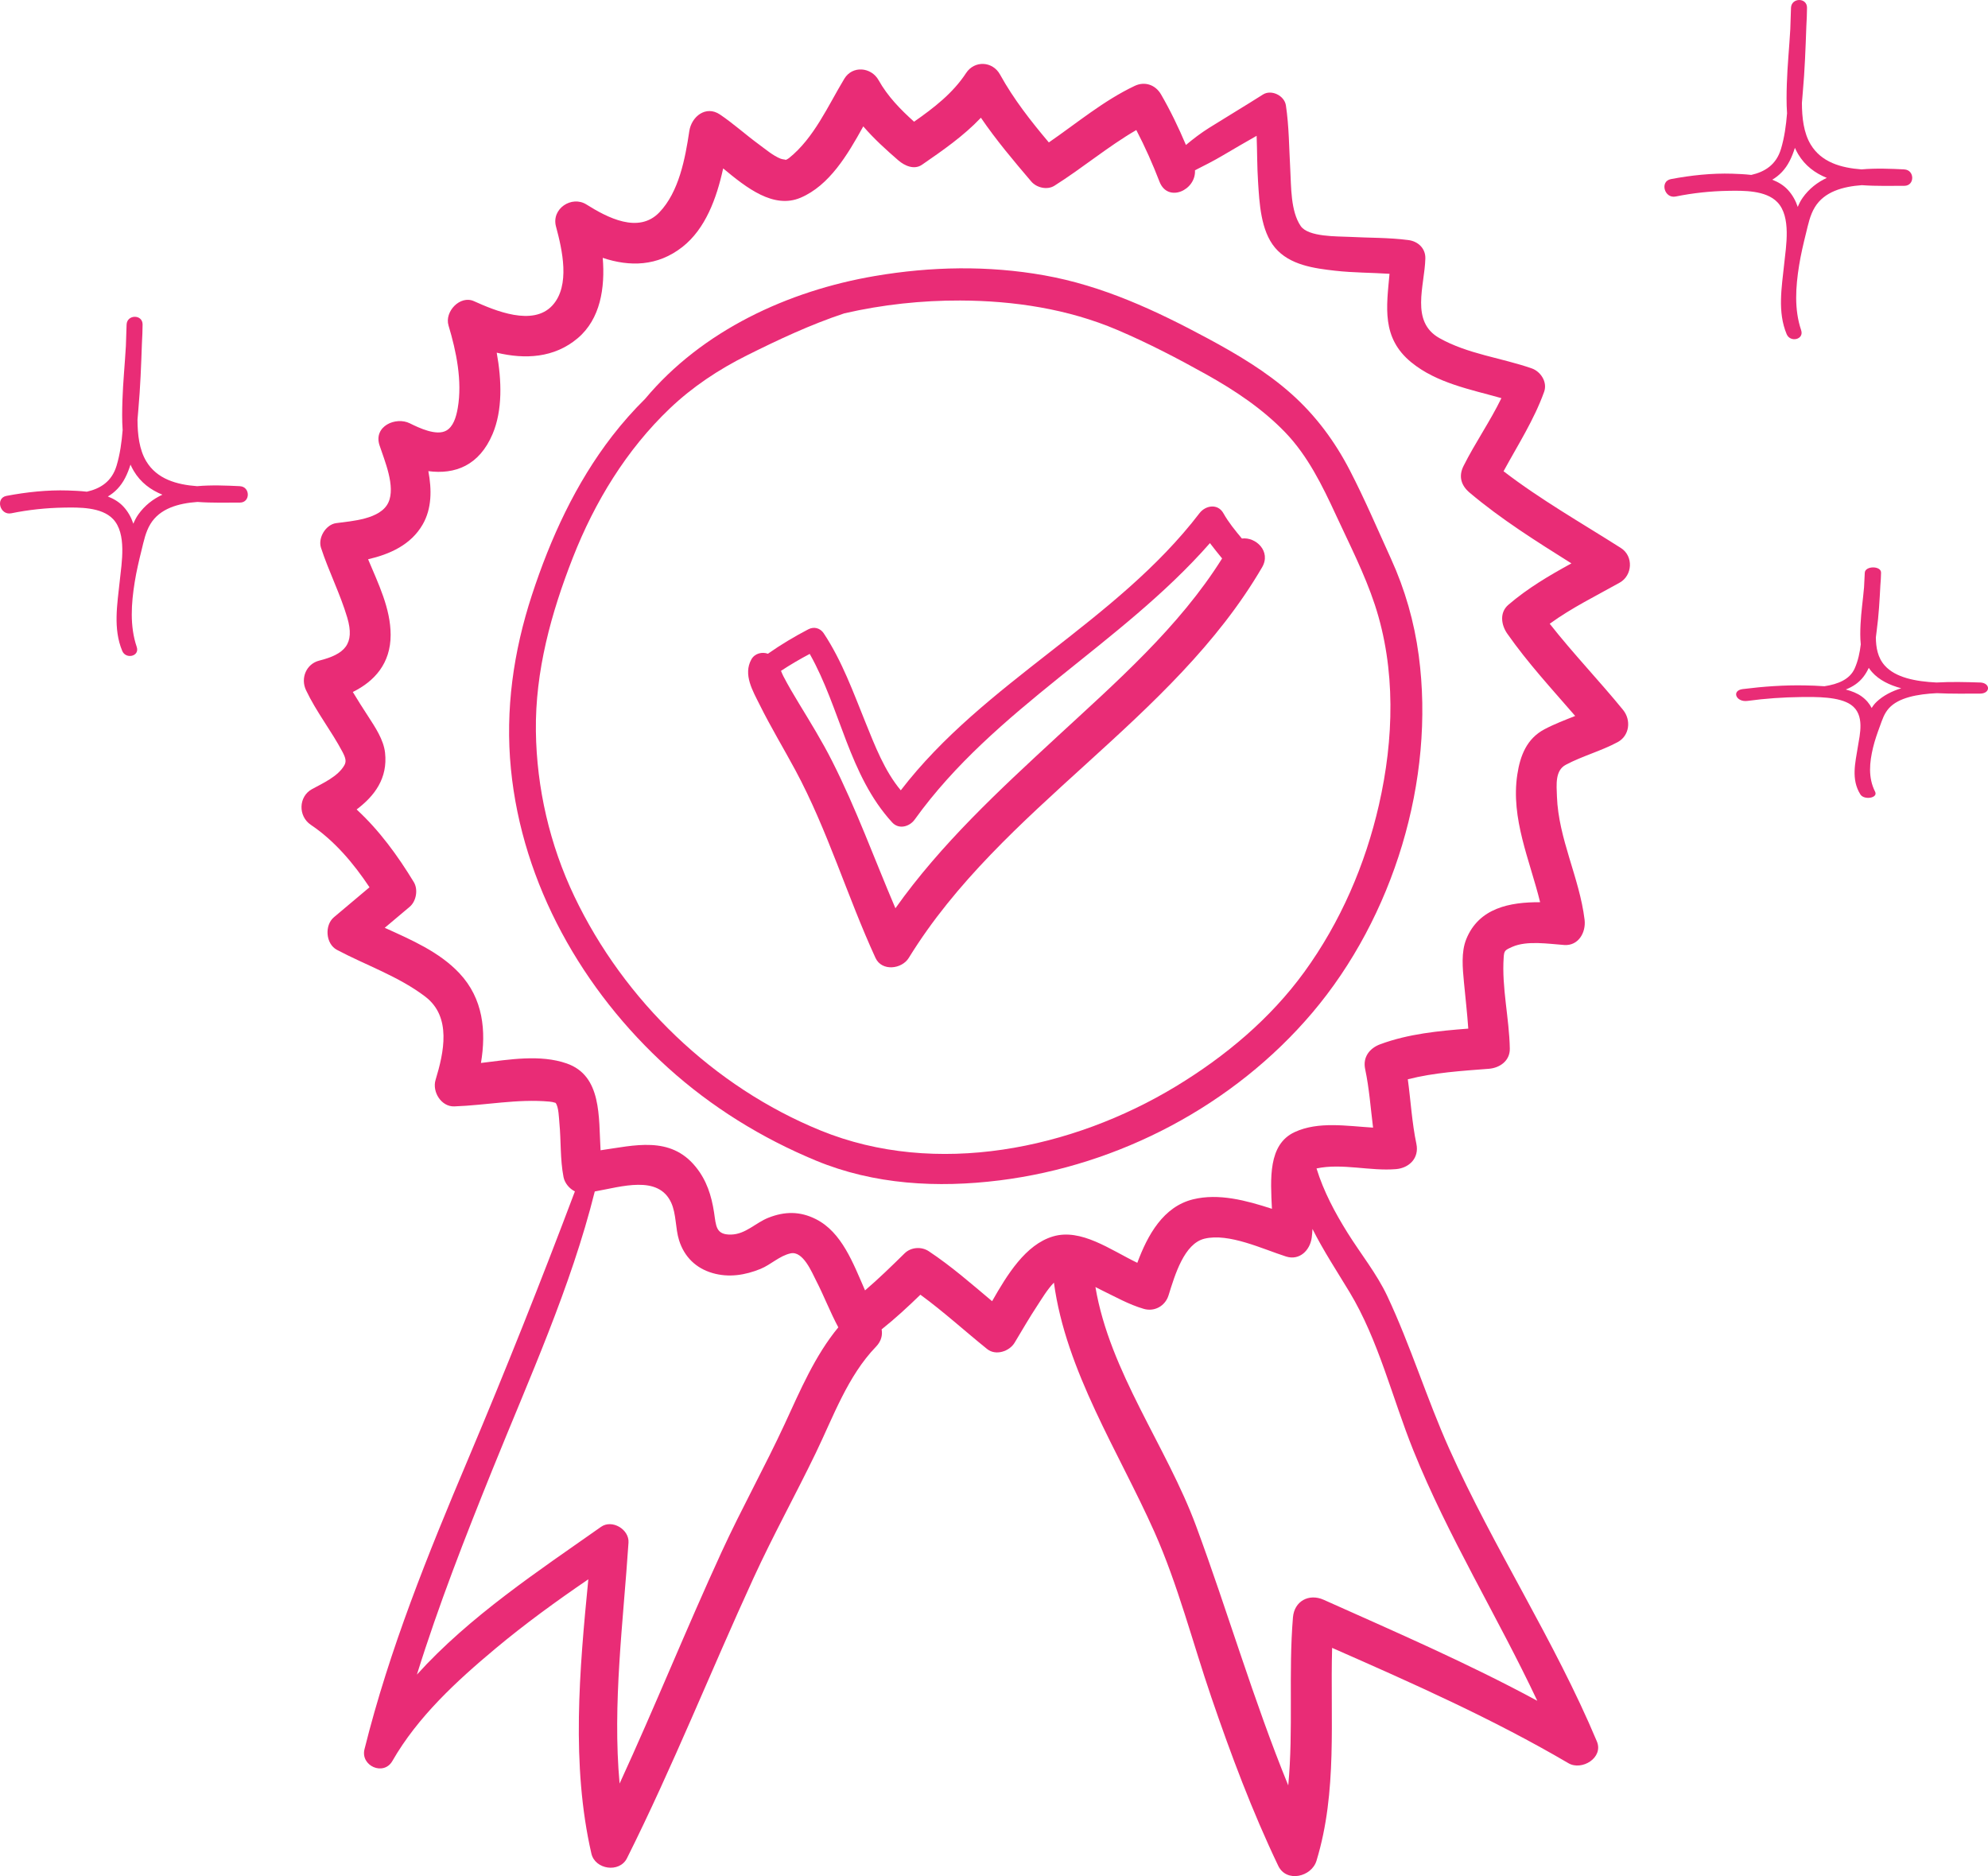 <?xml version="1.0" encoding="UTF-8"?><svg xmlns="http://www.w3.org/2000/svg" viewBox="0 0 1170.53 1104.54"><defs><style>.d{fill:#e92c76;}</style></defs><g id="a"/><g id="b"><g id="c"><g><g><path class="d" d="M818.99,328.92c-7.9-17.35-15.42-35-24.18-51.94-8.82-17.06-20.05-32.25-34.4-45.05-14.71-13.13-31.95-23.34-49.24-32.65-30.64-16.48-61.86-31.05-96.31-37.17-33.1-5.89-66.69-5.24-99.76,.4-51.02,8.69-101.65,32.09-135.25,72.31-6.92,6.84-13.38,14.13-19.37,21.87-21.58,27.92-36.38,60.28-47.3,93.68-10.86,33.24-15.78,67.45-12.35,102.36,6.66,67.85,42.23,130.46,92.36,175.81,25.7,23.25,55.31,41.55,87.28,54.79,34.2,14.17,71.57,16.18,108,11.64,70.51-8.78,138.05-44.3,184.16-98.64,47.77-56.3,72.52-137.07,62.73-210.38-2.65-19.85-8.07-38.81-16.37-57.04Zm-7.06,144.91c-8.05,35.28-22.66,69.1-43.94,98.41-20,27.54-46.64,49.8-75.61,67.36-61.07,37.02-141.33,53.66-209.17,26.01-63.14-25.73-115.77-76.53-145.04-137.88-14.45-30.28-22.21-63.73-22.64-97.26-.46-35.31,9-69.6,21.8-102.24,12.85-32.75,31.53-63.44,57.1-87.79,13.39-12.75,28.8-22.95,45.31-31.19,18.68-9.33,37.59-18.21,57.44-24.78,22.53-5.17,45.64-7.62,68.23-7.54,31.46,.12,63.36,4.91,92.46,17.32,17.87,7.61,35.38,16.69,52.32,26.15,16.91,9.45,33.13,20.23,46.62,34.24,13.18,13.7,21.82,31.33,29.71,48.41,8.03,17.37,16.99,34.82,22.98,53,12.47,37.86,11.21,79.27,2.43,117.76Z"/><path class="d" d="M912.53,367.2c12.89-9.37,27.28-16.39,41.16-24.18,7.52-4.22,8.25-15.58,.68-20.39-23.21-14.75-47.2-28.39-69.08-45.18,8.36-15.39,17.89-30.11,23.88-46.74,2.08-5.78-2.02-11.98-7.32-13.83-17.89-6.22-37.57-8.4-54.31-17.81-17.32-9.73-8.7-30.76-8.3-46.89,.15-6.08-4.42-10.11-9.95-10.83-11.58-1.52-23.34-1.27-34.98-1.9-6.58-.36-23.99,.19-28.46-6.37-6-8.79-5.57-23.25-6.15-33.4-.71-12.54-.7-25.15-2.56-37.6-.88-5.87-8.61-9.54-13.51-6.43-10.54,6.7-21.27,13.08-31.85,19.72-4.72,2.97-9.19,6.37-13.5,9.99-4.32-10.21-9.15-20.25-14.68-29.79-3.31-5.7-9.6-7.79-15.45-5.02-18.31,8.67-33.95,21.84-50.6,33.31-10.6-12.56-20.73-25.47-28.74-39.98-4.39-7.95-15.06-8.39-19.97-.89-7.85,11.98-19.12,20.62-30.64,28.67-8-7.2-15.52-14.87-20.88-24.44-4.34-7.76-15.4-8.76-20.16-.9-9.71,16.07-17.78,34.84-32.59,46.75-.63,.51-1.48,.93-2.29,1.23,1.07-.45-1.15-.26-2.67-.87-4.52-1.81-8.86-5.55-12.78-8.42-7.77-5.68-14.95-12.22-22.93-17.6-8.27-5.56-16.76,1.22-18.04,9.79-2.41,16.12-6.09,35.82-17.67,47.87-12.23,12.72-30.6,3.05-42.92-4.69-8.61-5.4-20.74,2.44-17.9,13,3.65,13.59,8.58,34.77-2.12,46.45-11.46,12.5-33.75,3.09-46.21-2.52-8.12-3.65-17.43,6.13-14.95,14.34,4.59,15.24,8.18,32.7,5.43,48.6-.98,5.67-2.73,10.99-6.73,13.26-5.82,3.29-16-1.55-21.5-4.28-8.21-4.08-21.55,1.66-17.83,12.95,2.92,8.89,9.58,24.23,5.22,33.65-4.62,10-21.78,10.93-30.82,12.18-5.98,.83-10.79,8.59-8.85,14.52,4.55,13.92,11.29,27.04,15.45,41.08,4.64,15.66-1.58,21.57-16.5,25.33-7.57,1.91-11.16,10.28-7.77,17.42,6.08,12.84,14.87,23.84,21.47,36.33,1.97,3.73,2.3,5.71,1.1,7.85-3.72,6.62-12.83,10.66-19.05,14.06-7.99,4.37-8.26,15.93-.7,21.02,13.97,9.4,25.15,22.63,34.55,36.77-6.98,5.88-13.97,11.77-20.96,17.65-5.6,4.72-4.89,15.65,1.8,19.2,17.22,9.14,36.4,15.62,52.05,27.58,15.55,11.88,10.91,32.84,6.02,48.96-2.14,7.07,3.38,15.89,11.02,15.62,18.68-.66,37.24-4.53,56-2.82,1.64,.15,1.95,.29,3.46,.7,.06,.01,.11,.03,.16,.04,1.86,2.23,1.99,9.03,2.25,11.75,1.03,10.6,.4,21.44,2.44,31.93,.68,3.5,3.39,6.84,6.7,8.44-19.99,53.07-40.88,105.54-62.96,157.82-23.53,55.7-46.29,111.83-60.93,170.62-2.44,9.81,11.27,15.91,16.42,6.92,14.92-26.01,37.83-47.09,60.63-66.14,17.45-14.58,35.94-28,54.75-40.84-5.24,53.44-10.17,109.27,1.8,161.49,2.15,9.4,16.53,11.57,20.95,2.74,27.04-54.07,49.4-110.29,74.62-165.2,11.43-24.88,24.65-48.78,36.55-73.4,10.3-21.31,18.78-45.31,35.5-62.62,3.06-3.17,3.89-6.81,3.27-10.15,7.99-6.35,15.49-13.28,22.83-20.41,13.63,9.95,26.14,21.4,39.31,32,5.04,4.06,13.08,1.39,16.15-3.72,4.46-7.4,8.75-14.88,13.51-22.08,2.36-3.56,5.73-9.31,9.65-13.31,7.02,52.11,38.13,99.58,59.14,146.71,13.86,31.09,22.54,65.22,33.54,97.41,11.51,33.69,24.02,67.08,39.39,99.22,4.85,10.13,19.63,6.52,22.52-2.94,12.45-40.75,8.03-83.35,9.21-125.36,47.29,20.79,94.53,41.74,139.16,67.91,7.83,4.59,20.78-3.19,16.72-12.86-24.97-59.49-60.6-113.53-86.94-172.3-13.24-29.54-22.69-60.61-36.48-89.93-6.15-13.07-15.65-24.84-23.3-37.08-7.48-11.97-14.19-24.52-18.34-38.01,15.04-3.21,31.67,1.72,46.9,.39,7.61-.67,13.66-6.46,11.9-14.85-2.63-12.55-3.32-25.36-5.05-38.03,15.55-3.97,31.73-4.94,47.74-6.19,6.28-.49,12.44-4.6,12.32-11.85-.31-17.82-4.84-35.96-3.61-53.73,.27-3.92,.64-4.25,5.04-6.2,8.67-3.86,21.58-1.73,30.64-1.1,8.32,.58,12.87-7.4,11.95-14.92-3.02-24.72-15.38-47.51-16.28-72.56-.25-6.97-1.15-15.25,5.23-18.63,9.8-5.2,20.68-8.05,30.52-13.33,7.02-3.77,8.09-12.96,3.17-18.99-14.03-17.21-29.45-33.23-43.16-50.7Zm-450.36,470.89c-11.78,25.44-25.47,49.95-37.2,75.44-20.79,45.19-39.37,91.37-60.15,136.55-4.29-46.89,2.2-95.65,5.24-141.84,.51-7.8-9.66-13.88-16.18-9.29-36.78,25.89-77.44,52.74-108.41,87,12.74-40.93,28.42-80.95,44.46-120.67,21.64-53.6,46.23-107.5,60.27-163.79,15.7-2.78,37.34-9.86,44.95,6.5,3.11,6.69,2.46,15.17,4.68,22.22,3.1,9.86,10,16.5,19.71,19.32,9.59,2.79,19.23,1.23,28.23-2.44,6.15-2.51,11.21-7.74,17.74-9.16,7.36-1.6,12.55,11.26,15.02,16.05,4.65,9.01,8.26,18.57,13.07,27.5-13.79,16.7-22.39,37.07-31.43,56.6Zm332.4-77.42c17.13,28.34,25.22,62.48,37.54,93.09,20.51,50.97,49.63,97.93,73.04,147.59-40.8-22.06-83.44-40.52-125.79-59.47-8.61-3.85-17.27,.74-18.07,10.37-2.72,32.75,.33,66.21-2.77,98.93-20.44-49.98-35.52-102.08-54.26-152.72-17.35-46.88-50.85-90.64-59.27-140.71,1.25,.65,2.35,1.22,3.21,1.64,8.24,3.98,16.5,8.7,25.3,11.23,6.25,1.8,12.57-1.67,14.54-7.98,3.79-12.17,9.23-30.45,21.14-33.35,14.38-3.5,34.28,6.11,48.04,10.49,7.91,2.52,14.11-3.58,15.13-11.14,.23-1.69,.35-3.39,.43-5.09,6.43,12.79,14.45,24.97,21.79,37.12Zm114.78-331.29c-10.35,5.48-14.27,15.43-15.96,26.63-3.94,25.96,7.33,50.32,13.43,75.17-17.78-.09-36,3.33-43.47,21.71-3.13,7.71-2.14,17.3-1.38,25.4,.86,9.13,1.92,18.2,2.55,27.32-17.56,1.35-35.25,3.07-51.81,9.19-6.18,2.28-10.42,7.48-8.91,14.62,2.41,11.38,3.22,22.97,4.66,34.48-15.63-.96-32.19-3.8-46.11,2.6-15.86,7.29-14.25,27.73-13.44,45.19-15.17-4.94-31.37-9.27-46.42-5.58-17.49,4.3-26.74,20.91-32.84,37.39-15.92-7.71-33.18-20.47-49.69-15.53-16.11,4.81-26.92,22.52-35.81,38.12-12.15-10.22-24.09-20.67-37.32-29.44-4.32-2.86-10.47-2.39-14.18,1.25-7.61,7.48-15.24,14.92-23.31,21.83-7.03-16.11-13.7-34.28-28.96-41.96-9.39-4.73-18.35-4.59-27.89-.84-7.61,2.99-13.46,9.74-22.03,9.93-9.12,.21-8.82-5.19-10.02-13.03-1.54-10.01-4.38-18.93-10.81-26.85-15-18.5-36.24-12.52-56.02-9.75-1.17-19.59,.88-43.89-19.98-51.13-15.54-5.39-33.55-2.33-50.44-.27,3.16-18.82,1.34-37.9-12.7-52.84-11.75-12.51-28.19-19.61-43.95-26.74,4.9-4.12,9.79-8.24,14.69-12.37,3.83-3.22,5.1-10.13,2.42-14.54-9.46-15.56-20.35-30.51-33.67-42.76,10.56-7.98,18.41-18.32,16.74-33.42-.85-7.67-5.84-15.05-9.89-21.32-3.1-4.8-6.19-9.55-9.09-14.43,12.84-6.34,22.29-16.89,22.27-33.63-.02-15.53-7.24-30.11-13.27-44.5,12.84-3,25.21-8.48,32.13-20.48,5.43-9.4,5.38-20.56,3.35-31.41,15.66,2.06,29.93-3.24,37.82-21.86,5.95-14.05,5.38-31.6,2.43-47.89,16.59,3.98,33.85,3.2,47.71-8.54,13.37-11.32,16.16-29.66,14.71-47.29,15.81,5.29,32.22,5.11,46.91-6.41,13.56-10.64,20.13-28.57,24-46.25,13.84,11.52,29.74,24.02,45.63,17.24,16.88-7.21,27.56-25.13,36.87-41.99,6.23,7.22,13.28,13.65,20.65,20.02,3.69,3.19,9.33,5.74,13.93,2.57,12.27-8.46,24.5-16.94,34.68-27.68,8.99,13.19,19.28,25.37,29.64,37.54,3.16,3.72,9.44,5.15,13.63,2.51,16.43-10.34,31.46-23.05,48.23-32.8,5.14,9.85,9.67,20.09,13.66,30.42,4.88,12.6,21.58,5.01,20.88-6.72,5.55-2.83,11.11-5.6,16.46-8.79,6.57-3.92,13.21-7.7,19.84-11.5,.35,9,.26,18.07,.84,27.01,.8,12.48,1.55,28.81,10.01,38.87,8.61,10.24,23.08,12.15,35.36,13.54,10.64,1.21,21.37,1.11,32.04,1.82-1.74,19.41-4.85,37.69,12.84,52.13,14.94,12.19,34.67,15.89,53.04,21.07-6.65,13.71-15.5,26.35-22.31,39.96-3.03,6.05-1.43,11.44,3.58,15.67,18.7,15.79,39.35,28.7,59.95,41.66-12.99,7.1-25.72,14.59-37.11,24.37-5.33,4.57-4.26,11.85-.65,17.01,12.06,17.23,26.28,32.6,39.98,48.44-6.13,2.44-12.3,4.78-18.14,7.87Z"/><path class="d" d="M731.23,317.07c-3.96-4.74-7.87-9.51-10.92-14.93-3.29-5.84-10.51-4.61-14.04,0-49.19,64.23-126.89,99.34-175.89,163.17-9.53-11.38-15.22-26.24-20.68-39.71-7.27-17.96-13.91-36.46-24.67-52.71-2.07-3.13-5.74-4.13-9.09-2.38-8.29,4.32-16.2,9.06-23.78,14.38-3.45-1.24-7.75-.24-9.75,3.33-5,8.97,.88,18.64,4.91,26.76,6.49,13.09,14.06,25.59,20.98,38.45,18.95,35.18,30.5,74.26,47.18,110.54,3.72,8.09,15.51,6.67,19.61,0,54.8-89.07,155.24-139.51,208.04-229.98,5.46-9.35-3.72-18-11.92-16.93Zm-108.97,116.83c-33.88,31.28-68.3,63.1-95.04,100.85-12.36-28.93-23.1-58.67-37.3-86.71-5.88-11.62-12.76-22.77-19.52-33.9-3.19-5.25-6.31-10.55-9.15-16-.51-.99-.95-2.08-1.41-3.16,5.47-3.62,11.12-6.91,16.93-9.98,18.15,32.13,23,71.35,48.55,99.22,3.96,4.32,10.24,2.5,13.26-1.71,47.01-65.45,121.34-102.93,173.83-162.74,2.3,3.07,4.74,6.04,7.17,9.03-25.41,40.54-62.48,72.92-97.33,105.1Z"/><path class="d" d="M773.29,730.15c-.13,0-.13,.2,0,.2s.13-.2,0-.2Z"/></g><path class="d" d="M141.25,286.24c-7.91-.38-16.66-.76-25.2,0-12.09-.9-23.65-4.19-29.94-14.67-4.14-6.89-5.12-15.79-5.15-24.47,.17-2.08,.33-4.14,.51-6.14,1.17-12.95,1.64-25.97,2.1-38.98,.21-3.63,.36-7.27,.39-10.91,.05-6.1-9.16-6.04-9.42,0-.18,4.21-.31,8.43-.42,12.65-.61,10.73-1.7,21.45-2.04,32.19-.17,5.54-.28,11.45,.13,17.31-.57,7.13-1.55,14.2-3.55,20.89-2.81,9.42-9.53,13.56-17.52,15.38-3.92-.45-7.79-.61-11.25-.72-12-.37-24.27,.95-36.06,3.18-6.7,1.26-3.88,11.62,2.82,10.25,10.13-2.07,20.47-3.16,30.81-3.34,9.03-.16,22.22-.4,29.03,6.67,8.27,8.57,5.12,25.97,4.03,36.42-1.43,13.69-4.05,28.14,1.46,41.3,2.13,5.09,10.4,3.18,8.53-2.35-4.18-12.33-3.22-25.56-1.19-38.22,1.02-6.35,2.5-12.61,4.05-18.85,1.31-5.29,2.34-10.61,5.2-15.32,5.55-9.13,16.41-12.18,27.69-12.99,8.64,.65,17.38,.36,24.99,.38,6.26,.02,6.18-9.36,0-9.65Zm-59.87,16.74c-1.19,1.68-2.1,3.48-2.86,5.36-1.25-3.7-3.12-7.14-5.88-10.11-2.48-2.67-5.65-4.56-9.14-5.92,4.09-2.4,7.6-5.9,10.21-10.98,1.27-2.47,2.28-5.08,3.12-7.78,.57,1.25,1.19,2.48,1.89,3.67,4.1,6.89,10.04,11.25,16.9,14.02-5.52,2.59-10.42,6.34-14.25,11.74Z"/><path class="d" d="M1121.25,99.73c-7.91-.38-16.66-.76-25.2,0-12.09-.9-23.65-4.19-29.94-14.67-4.14-6.89-5.12-15.79-5.15-24.47,.17-2.08,.33-4.14,.51-6.14,1.17-12.95,1.64-25.97,2.1-38.98,.21-3.63,.36-7.27,.39-10.91,.05-6.1-9.16-6.04-9.42,0-.18,4.21-.31,8.43-.42,12.65-.61,10.73-1.7,21.45-2.04,32.19-.17,5.54-.28,11.45,.13,17.31-.57,7.13-1.55,14.2-3.55,20.9-2.81,9.42-9.53,13.56-17.52,15.38-3.92-.45-7.79-.61-11.25-.72-12-.37-24.27,.95-36.06,3.18-6.7,1.26-3.88,11.62,2.82,10.25,10.13-2.07,20.47-3.16,30.81-3.34,9.03-.16,22.22-.4,29.03,6.67,8.27,8.57,5.12,25.97,4.03,36.42-1.43,13.69-4.05,28.14,1.46,41.3,2.13,5.09,10.4,3.18,8.53-2.35-4.18-12.33-3.22-25.56-1.19-38.22,1.02-6.35,2.5-12.61,4.05-18.85,1.31-5.29,2.34-10.61,5.2-15.32,5.55-9.13,16.41-12.18,27.69-12.99,8.64,.64,17.38,.36,24.99,.38,6.26,.02,6.18-9.36,0-9.65Zm-59.87,16.74c-1.19,1.68-2.1,3.48-2.86,5.36-1.25-3.7-3.12-7.14-5.88-10.11-2.48-2.67-5.65-4.56-9.14-5.92,4.09-2.4,7.6-5.9,10.21-10.98,1.27-2.47,2.28-5.08,3.12-7.78,.57,1.25,1.19,2.48,1.89,3.67,4.1,6.89,10.04,11.25,16.9,14.02-5.52,2.59-10.42,6.34-14.25,11.74Z"/><path class="d" d="M1165.79,401.83c-8.04-.26-16.94-.51-25.61,0-12.29-.61-24.04-2.85-30.43-9.97-4.2-4.68-5.2-10.73-5.24-16.63,.17-1.41,.34-2.81,.52-4.17,1.19-8.8,1.67-17.65,2.13-26.49,.22-2.47,.37-4.94,.4-7.41,.05-4.14-9.31-4.11-9.58,0-.18,2.86-.31,5.73-.43,8.59-.62,7.29-1.73,14.57-2.07,21.87-.18,3.77-.28,7.78,.14,11.76-.58,4.84-1.57,9.65-3.6,14.2-2.86,6.4-9.69,9.21-17.81,10.45-3.98-.31-7.92-.42-11.44-.49-12.2-.25-24.67,.65-36.65,2.16-6.81,.86-3.95,7.9,2.87,6.96,10.3-1.41,20.81-2.14,31.31-2.27,9.17-.11,22.58-.27,29.51,4.53,8.41,5.83,5.21,17.65,4.09,24.75-1.46,9.3-4.12,19.12,1.49,28.06,2.17,3.46,10.57,2.16,8.67-1.6-4.25-8.38-3.27-17.37-1.21-25.97,1.03-4.32,2.55-8.57,4.11-12.81,1.33-3.59,2.38-7.21,5.28-10.41,5.64-6.21,16.68-8.28,28.15-8.83,8.78,.44,17.67,.24,25.41,.26,6.36,.01,6.29-6.36,0-6.56Zm-60.85,11.38c-1.21,1.14-2.14,2.37-2.9,3.64-1.27-2.52-3.18-4.85-5.97-6.87-2.52-1.82-5.74-3.1-9.29-4.02,4.16-1.63,7.73-4.01,10.38-7.46,1.29-1.68,2.32-3.45,3.17-5.29,.58,.85,1.21,1.69,1.92,2.49,4.17,4.68,10.21,7.65,17.18,9.52-5.61,1.76-10.6,4.31-14.49,7.98Z"/></g></g></g></svg>